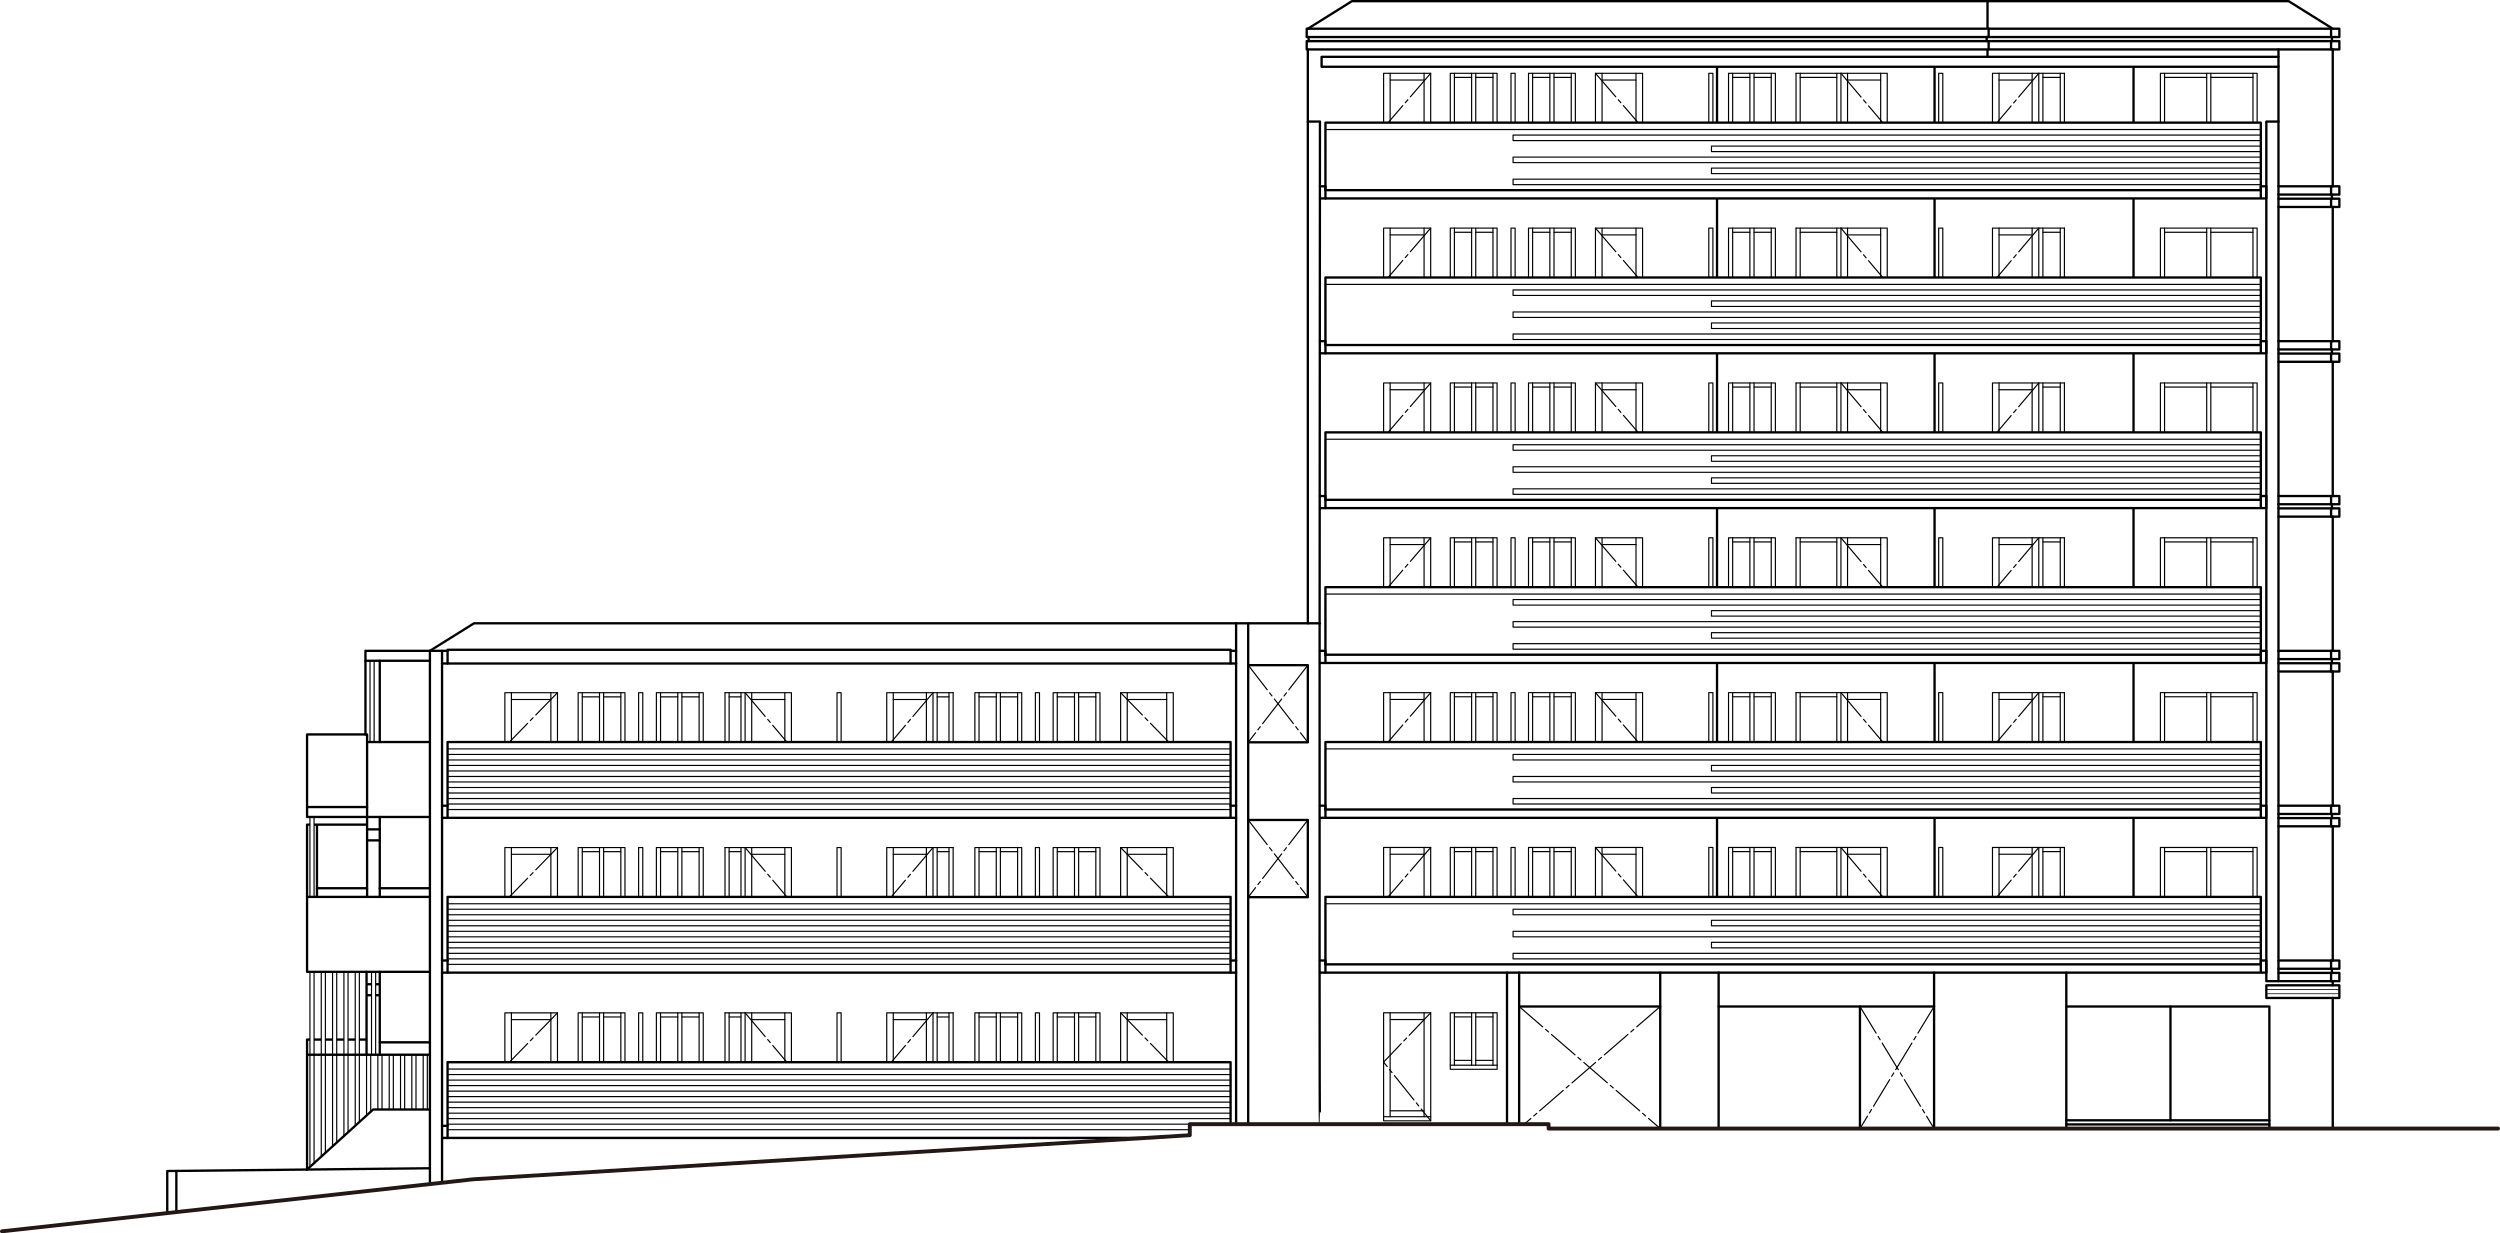 <?xml version="1.0" encoding="UTF-8"?> <svg xmlns="http://www.w3.org/2000/svg" id="_レイヤー_1" data-name="レイヤー 1" viewBox="0 0 643.03 317.21"><defs><style> .cls-1 { stroke: #231815; } .cls-1, ._蟒_迚_, .cls-2, ._繧_繧_繝_邱, .cls-3, .cls-4 { fill: none; stroke-linejoin: round; } .cls-1, ._蟒_迚_, .cls-2, ._繧_繧_繝_邱, .cls-4 { stroke-linecap: round; } ._蟒_迚_, .cls-2, ._繧_繧_繝_邱, .cls-3, .cls-4 { stroke: #000; } ._蟒_迚_, .cls-3 { stroke-width: .6px; } .cls-2, .cls-4 { stroke-width: .3px; } ._繧_繧_繝_邱 { stroke-width: .2px; } .cls-4 { stroke-dasharray: 0 0 0 0 8 1 1 1; } </style></defs><line class="cls-4" x1="321.05" y1="171.09" x2="336.39" y2="190.93"></line><line class="cls-4" x1="336.39" y1="171.09" x2="321.05" y2="190.93"></line><g><line class="cls-4" x1="390.74" y1="258.89" x2="427.03" y2="290.28"></line><line class="cls-4" x1="427.03" y1="258.89" x2="392.05" y2="289.15"></line></g><g><line class="cls-4" x1="478.4" y1="258.89" x2="497.47" y2="290.28"></line><line class="cls-4" x1="497.47" y1="258.89" x2="478.4" y2="290.28"></line></g><line class="cls-4" x1="321.05" y1="210.91" x2="336.39" y2="230.76"></line><line class="cls-4" x1="336.39" y1="210.91" x2="321.05" y2="230.76"></line><g><line class="cls-2" x1="149.77" y1="178.17" x2="149.77" y2="190.88"></line><polyline class="cls-2" points="148.71 190.88 148.71 178.17 160.75 178.17 160.75 190.88"></polyline><line class="cls-2" x1="159.69" y1="190.88" x2="159.69" y2="178.17"></line><line class="cls-2" x1="155.26" y1="178.17" x2="155.26" y2="190.88"></line><line class="cls-2" x1="154.2" y1="190.88" x2="154.2" y2="178.17"></line><line class="cls-2" x1="149.77" y1="179.24" x2="154.2" y2="179.24"></line><line class="cls-2" x1="155.26" y1="179.24" x2="159.69" y2="179.24"></line></g><g><line class="cls-2" x1="169.9" y1="178.17" x2="169.9" y2="190.88"></line><polyline class="cls-2" points="168.83 190.88 168.83 178.17 180.88 178.17 180.88 190.88"></polyline><line class="cls-2" x1="179.82" y1="190.88" x2="179.82" y2="178.17"></line><line class="cls-2" x1="175.39" y1="178.17" x2="175.39" y2="190.88"></line><line class="cls-2" x1="174.33" y1="190.88" x2="174.33" y2="178.17"></line><line class="cls-2" x1="169.9" y1="179.24" x2="174.33" y2="179.24"></line><line class="cls-2" x1="175.39" y1="179.24" x2="179.82" y2="179.24"></line></g><g><line class="cls-2" x1="251.82" y1="178.17" x2="251.82" y2="190.88"></line><polyline class="cls-2" points="250.75 190.88 250.75 178.17 262.8 178.17 262.8 190.88"></polyline><line class="cls-2" x1="261.74" y1="190.88" x2="261.74" y2="178.17"></line><line class="cls-2" x1="257.31" y1="178.17" x2="257.31" y2="190.88"></line><line class="cls-2" x1="256.25" y1="190.88" x2="256.25" y2="178.17"></line><line class="cls-2" x1="251.82" y1="179.24" x2="256.25" y2="179.24"></line><line class="cls-2" x1="257.31" y1="179.24" x2="261.74" y2="179.24"></line></g><g><line class="cls-2" x1="271.94" y1="178.17" x2="271.94" y2="190.88"></line><polyline class="cls-2" points="270.88 190.88 270.88 178.17 282.93 178.17 282.93 190.88"></polyline><line class="cls-2" x1="281.86" y1="190.88" x2="281.86" y2="178.17"></line><line class="cls-2" x1="277.44" y1="178.17" x2="277.44" y2="190.88"></line><line class="cls-2" x1="276.37" y1="190.88" x2="276.37" y2="178.17"></line><line class="cls-2" x1="271.94" y1="179.24" x2="276.37" y2="179.24"></line><line class="cls-2" x1="277.44" y1="179.24" x2="281.86" y2="179.24"></line></g><g><polyline class="cls-2" points="129.86 190.86 129.86 178.17 143.39 178.17 143.39 190.86"></polyline><line class="cls-2" x1="131.54" y1="178.17" x2="131.54" y2="190.88"></line><line class="cls-2" x1="141.69" y1="179.92" x2="131.54" y2="179.92"></line><line class="cls-2" x1="141.69" y1="190.88" x2="141.69" y2="178.17"></line><line class="cls-4" x1="143.39" y1="178.17" x2="131.03" y2="190.86"></line></g><g><polyline class="cls-2" points="301.78 190.86 301.78 178.17 288.24 178.17 288.24 190.86"></polyline><line class="cls-2" x1="300.09" y1="178.17" x2="300.09" y2="190.88"></line><line class="cls-2" x1="289.94" y1="179.92" x2="300.09" y2="179.92"></line><line class="cls-2" x1="289.94" y1="190.88" x2="289.94" y2="178.17"></line><line class="cls-4" x1="288.24" y1="178.17" x2="300.61" y2="190.86"></line></g><g><g><line class="cls-2" x1="191.65" y1="178.17" x2="191.65" y2="190.86"></line><polyline class="cls-2" points="203.56 190.86 203.56 178.17 186.48 178.17"></polyline><line class="cls-2" x1="201.87" y1="178.17" x2="201.87" y2="190.88"></line><line class="cls-2" x1="193.35" y1="179.92" x2="201.87" y2="179.92"></line><line class="cls-2" x1="193.35" y1="190.88" x2="193.35" y2="178.17"></line><line class="cls-2" x1="186.48" y1="190.88" x2="186.48" y2="178.17"></line><line class="cls-2" x1="187.54" y1="190.88" x2="187.54" y2="178.17"></line><line class="cls-4" x1="191.65" y1="178.17" x2="202.39" y2="190.86"></line><line class="cls-2" x1="190.59" y1="190.88" x2="190.59" y2="178.17"></line></g><line class="cls-2" x1="187.54" y1="179.24" x2="190.59" y2="179.24"></line></g><g><g><line class="cls-2" x1="239.98" y1="178.17" x2="239.98" y2="190.86"></line><polyline class="cls-2" points="228.08 190.86 228.08 178.17 245.16 178.17"></polyline><line class="cls-2" x1="229.76" y1="178.17" x2="229.76" y2="190.88"></line><line class="cls-2" x1="238.28" y1="179.92" x2="229.76" y2="179.92"></line><line class="cls-2" x1="238.28" y1="190.88" x2="238.28" y2="178.17"></line><line class="cls-2" x1="245.16" y1="190.88" x2="245.16" y2="178.17"></line><line class="cls-2" x1="244.09" y1="190.88" x2="244.09" y2="178.17"></line><line class="cls-4" x1="239.98" y1="178.17" x2="229.25" y2="190.86"></line><line class="cls-2" x1="241.05" y1="190.88" x2="241.05" y2="178.17"></line></g><line class="cls-2" x1="244.09" y1="179.24" x2="241.05" y2="179.24"></line></g><g><line class="cls-2" x1="149.77" y1="218" x2="149.77" y2="230.71"></line><polyline class="cls-2" points="148.71 230.71 148.71 218 160.75 218 160.75 230.71"></polyline><line class="cls-2" x1="159.69" y1="230.71" x2="159.69" y2="218"></line><line class="cls-2" x1="155.26" y1="218" x2="155.26" y2="230.71"></line><line class="cls-2" x1="154.2" y1="230.71" x2="154.2" y2="218"></line><line class="cls-2" x1="149.77" y1="219.06" x2="154.2" y2="219.06"></line><line class="cls-2" x1="155.26" y1="219.06" x2="159.69" y2="219.06"></line></g><g><line class="cls-2" x1="169.9" y1="218" x2="169.9" y2="230.71"></line><polyline class="cls-2" points="168.83 230.71 168.83 218 180.88 218 180.88 230.71"></polyline><line class="cls-2" x1="179.82" y1="230.71" x2="179.82" y2="218"></line><line class="cls-2" x1="175.39" y1="218" x2="175.39" y2="230.71"></line><line class="cls-2" x1="174.33" y1="230.71" x2="174.33" y2="218"></line><line class="cls-2" x1="169.9" y1="219.06" x2="174.33" y2="219.06"></line><line class="cls-2" x1="175.39" y1="219.06" x2="179.82" y2="219.06"></line></g><g><line class="cls-2" x1="251.82" y1="218" x2="251.82" y2="230.71"></line><polyline class="cls-2" points="250.75 230.71 250.75 218 262.8 218 262.8 230.71"></polyline><line class="cls-2" x1="261.74" y1="230.71" x2="261.74" y2="218"></line><line class="cls-2" x1="257.31" y1="218" x2="257.31" y2="230.71"></line><line class="cls-2" x1="256.25" y1="230.71" x2="256.25" y2="218"></line><line class="cls-2" x1="251.82" y1="219.06" x2="256.25" y2="219.06"></line><line class="cls-2" x1="257.31" y1="219.06" x2="261.74" y2="219.06"></line></g><g><line class="cls-2" x1="271.94" y1="218" x2="271.94" y2="230.71"></line><polyline class="cls-2" points="270.88 230.71 270.88 218 282.93 218 282.93 230.71"></polyline><line class="cls-2" x1="281.86" y1="230.71" x2="281.86" y2="218"></line><line class="cls-2" x1="277.44" y1="218" x2="277.44" y2="230.71"></line><line class="cls-2" x1="276.37" y1="230.71" x2="276.37" y2="218"></line><line class="cls-2" x1="271.94" y1="219.06" x2="276.37" y2="219.06"></line><line class="cls-2" x1="277.44" y1="219.06" x2="281.86" y2="219.06"></line></g><g><polyline class="cls-2" points="129.86 230.69 129.86 218 143.39 218 143.39 230.69"></polyline><line class="cls-2" x1="131.54" y1="218" x2="131.54" y2="230.71"></line><line class="cls-2" x1="141.69" y1="219.74" x2="131.54" y2="219.74"></line><line class="cls-2" x1="141.69" y1="230.71" x2="141.69" y2="218"></line><line class="cls-4" x1="143.39" y1="218" x2="131.03" y2="230.69"></line></g><g><polyline class="cls-2" points="301.78 230.69 301.78 218 288.24 218 288.24 230.69"></polyline><line class="cls-2" x1="300.09" y1="218" x2="300.09" y2="230.71"></line><line class="cls-2" x1="289.94" y1="219.74" x2="300.09" y2="219.74"></line><line class="cls-2" x1="289.94" y1="230.71" x2="289.94" y2="218"></line><line class="cls-4" x1="288.24" y1="218" x2="300.61" y2="230.69"></line></g><g><g><line class="cls-2" x1="191.65" y1="218" x2="191.65" y2="230.69"></line><polyline class="cls-2" points="203.56 230.69 203.56 218 186.48 218"></polyline><line class="cls-2" x1="201.87" y1="218" x2="201.87" y2="230.71"></line><line class="cls-2" x1="193.35" y1="219.74" x2="201.87" y2="219.74"></line><line class="cls-2" x1="193.35" y1="230.71" x2="193.35" y2="218"></line><line class="cls-2" x1="186.48" y1="230.71" x2="186.48" y2="218"></line><line class="cls-2" x1="187.54" y1="230.71" x2="187.54" y2="218"></line><line class="cls-4" x1="191.65" y1="218" x2="202.39" y2="230.69"></line><line class="cls-2" x1="190.59" y1="230.71" x2="190.59" y2="218"></line></g><line class="cls-2" x1="187.54" y1="219.06" x2="190.59" y2="219.06"></line></g><g><g><line class="cls-2" x1="239.98" y1="218" x2="239.98" y2="230.69"></line><polyline class="cls-2" points="228.08 230.69 228.08 218 245.16 218"></polyline><line class="cls-2" x1="229.76" y1="218" x2="229.76" y2="230.71"></line><line class="cls-2" x1="238.28" y1="219.74" x2="229.76" y2="219.74"></line><line class="cls-2" x1="238.28" y1="230.71" x2="238.28" y2="218"></line><line class="cls-2" x1="245.16" y1="230.71" x2="245.16" y2="218"></line><line class="cls-2" x1="244.09" y1="230.71" x2="244.09" y2="218"></line><line class="cls-4" x1="239.98" y1="218" x2="229.25" y2="230.69"></line><line class="cls-2" x1="241.05" y1="230.71" x2="241.05" y2="218"></line></g><line class="cls-2" x1="244.09" y1="219.06" x2="241.05" y2="219.06"></line></g><g><line class="cls-2" x1="149.77" y1="260.52" x2="149.77" y2="273.23"></line><polyline class="cls-2" points="148.71 273.23 148.71 260.52 160.75 260.52 160.75 273.23"></polyline><line class="cls-2" x1="159.69" y1="273.23" x2="159.69" y2="260.52"></line><line class="cls-2" x1="155.26" y1="260.52" x2="155.26" y2="273.23"></line><line class="cls-2" x1="154.2" y1="273.23" x2="154.2" y2="260.52"></line><line class="cls-2" x1="149.77" y1="261.58" x2="154.2" y2="261.58"></line><line class="cls-2" x1="155.26" y1="261.58" x2="159.69" y2="261.58"></line></g><g><line class="cls-2" x1="169.9" y1="260.52" x2="169.9" y2="273.23"></line><polyline class="cls-2" points="168.83 273.23 168.83 260.52 180.88 260.52 180.88 273.23"></polyline><line class="cls-2" x1="179.82" y1="273.23" x2="179.82" y2="260.52"></line><line class="cls-2" x1="175.39" y1="260.52" x2="175.39" y2="273.23"></line><line class="cls-2" x1="174.33" y1="273.23" x2="174.33" y2="260.52"></line><line class="cls-2" x1="169.9" y1="261.58" x2="174.33" y2="261.58"></line><line class="cls-2" x1="175.39" y1="261.58" x2="179.82" y2="261.58"></line></g><g><line class="cls-2" x1="251.82" y1="260.52" x2="251.82" y2="273.23"></line><polyline class="cls-2" points="250.75 273.23 250.75 260.52 262.8 260.52 262.8 273.23"></polyline><line class="cls-2" x1="261.74" y1="273.23" x2="261.74" y2="260.52"></line><line class="cls-2" x1="257.31" y1="260.52" x2="257.31" y2="273.23"></line><line class="cls-2" x1="256.25" y1="273.23" x2="256.25" y2="260.52"></line><line class="cls-2" x1="251.82" y1="261.58" x2="256.25" y2="261.58"></line><line class="cls-2" x1="257.31" y1="261.58" x2="261.74" y2="261.58"></line></g><g><line class="cls-2" x1="271.94" y1="260.52" x2="271.94" y2="273.23"></line><polyline class="cls-2" points="270.88 273.23 270.88 260.52 282.93 260.52 282.93 273.23"></polyline><line class="cls-2" x1="281.86" y1="273.23" x2="281.86" y2="260.52"></line><line class="cls-2" x1="277.44" y1="260.52" x2="277.44" y2="273.23"></line><line class="cls-2" x1="276.37" y1="273.23" x2="276.37" y2="260.52"></line><line class="cls-2" x1="271.94" y1="261.58" x2="276.37" y2="261.58"></line><line class="cls-2" x1="277.44" y1="261.58" x2="281.86" y2="261.58"></line></g><g><polyline class="cls-2" points="129.86 273.21 129.86 260.52 143.39 260.52 143.39 273.21"></polyline><line class="cls-2" x1="131.54" y1="260.52" x2="131.54" y2="273.23"></line><line class="cls-2" x1="141.69" y1="262.26" x2="131.54" y2="262.26"></line><line class="cls-2" x1="141.69" y1="273.23" x2="141.69" y2="260.52"></line><line class="cls-4" x1="143.39" y1="260.52" x2="131.03" y2="273.21"></line></g><g><polyline class="cls-2" points="301.78 273.21 301.78 260.52 288.24 260.52 288.24 273.21"></polyline><line class="cls-2" x1="300.09" y1="260.52" x2="300.09" y2="273.23"></line><line class="cls-2" x1="289.94" y1="262.26" x2="300.09" y2="262.26"></line><line class="cls-2" x1="289.94" y1="273.23" x2="289.94" y2="260.52"></line><line class="cls-4" x1="288.24" y1="260.52" x2="300.61" y2="273.21"></line></g><g><g><line class="cls-2" x1="191.65" y1="260.52" x2="191.65" y2="273.21"></line><polyline class="cls-2" points="203.56 273.21 203.56 260.52 186.48 260.52"></polyline><line class="cls-2" x1="201.87" y1="260.52" x2="201.87" y2="273.23"></line><line class="cls-2" x1="193.35" y1="262.26" x2="201.87" y2="262.26"></line><line class="cls-2" x1="193.35" y1="273.23" x2="193.35" y2="260.52"></line><line class="cls-2" x1="186.48" y1="273.23" x2="186.48" y2="260.52"></line><line class="cls-2" x1="187.54" y1="273.23" x2="187.54" y2="260.52"></line><line class="cls-4" x1="191.65" y1="260.52" x2="202.39" y2="273.21"></line><line class="cls-2" x1="190.59" y1="273.23" x2="190.59" y2="260.52"></line></g><line class="cls-2" x1="187.54" y1="261.58" x2="190.59" y2="261.58"></line></g><g><g><line class="cls-2" x1="239.98" y1="260.52" x2="239.98" y2="273.21"></line><polyline class="cls-2" points="228.08 273.21 228.08 260.52 245.16 260.52"></polyline><line class="cls-2" x1="229.76" y1="260.52" x2="229.76" y2="273.23"></line><line class="cls-2" x1="238.28" y1="262.26" x2="229.76" y2="262.26"></line><line class="cls-2" x1="238.28" y1="273.23" x2="238.28" y2="260.52"></line><line class="cls-2" x1="245.16" y1="273.23" x2="245.16" y2="260.52"></line><line class="cls-2" x1="244.09" y1="273.23" x2="244.09" y2="260.52"></line><line class="cls-4" x1="239.98" y1="260.52" x2="229.25" y2="273.21"></line><line class="cls-2" x1="241.05" y1="273.23" x2="241.05" y2="260.52"></line></g><line class="cls-2" x1="244.09" y1="261.58" x2="241.05" y2="261.58"></line></g><g><line class="cls-2" x1="374.09" y1="18.85" x2="374.09" y2="31.55"></line><polyline class="cls-2" points="373.03 31.55 373.03 18.85 385.07 18.85 385.07 31.55"></polyline><line class="cls-2" x1="384.01" y1="31.55" x2="384.01" y2="18.85"></line><line class="cls-2" x1="379.58" y1="18.85" x2="379.58" y2="31.55"></line><line class="cls-2" x1="378.52" y1="31.55" x2="378.52" y2="18.85"></line><line class="cls-2" x1="374.09" y1="19.91" x2="378.52" y2="19.91"></line><line class="cls-2" x1="379.58" y1="19.91" x2="384.01" y2="19.91"></line></g><g><line class="cls-2" x1="394.21" y1="18.85" x2="394.21" y2="31.55"></line><polyline class="cls-2" points="393.15 31.55 393.15 18.85 405.2 18.85 405.2 31.55"></polyline><line class="cls-2" x1="404.14" y1="31.55" x2="404.14" y2="18.85"></line><line class="cls-2" x1="399.71" y1="18.85" x2="399.71" y2="31.55"></line><line class="cls-2" x1="398.64" y1="31.55" x2="398.64" y2="18.85"></line><line class="cls-2" x1="394.21" y1="19.91" x2="398.64" y2="19.91"></line><line class="cls-2" x1="399.71" y1="19.91" x2="404.14" y2="19.91"></line></g><g><line class="cls-2" x1="445.66" y1="18.85" x2="445.66" y2="31.55"></line><polyline class="cls-2" points="444.6 31.55 444.6 18.85 456.65 18.85 456.65 31.55"></polyline><line class="cls-2" x1="455.58" y1="31.55" x2="455.58" y2="18.85"></line><line class="cls-2" x1="451.16" y1="18.85" x2="451.16" y2="31.55"></line><line class="cls-2" x1="450.09" y1="31.55" x2="450.09" y2="18.85"></line><line class="cls-2" x1="445.66" y1="19.91" x2="450.09" y2="19.91"></line><line class="cls-2" x1="451.16" y1="19.91" x2="455.58" y2="19.91"></line></g><g><line class="cls-2" x1="556.75" y1="18.85" x2="556.75" y2="31.55"></line><polyline class="cls-2" points="555.68 31.55 555.68 18.85 580.56 18.85 580.56 31.55"></polyline><line class="cls-2" x1="579.49" y1="31.55" x2="579.49" y2="18.85"></line><line class="cls-2" x1="568.65" y1="18.85" x2="568.65" y2="31.55"></line><line class="cls-2" x1="567.59" y1="31.55" x2="567.59" y2="18.85"></line><line class="cls-2" x1="556.75" y1="19.91" x2="567.59" y2="19.91"></line><line class="cls-2" x1="568.65" y1="19.91" x2="579.49" y2="19.91"></line></g><g><polyline class="cls-2" points="355.88 31.53 355.88 18.85 367.99 18.85 367.99 31.53"></polyline><line class="cls-2" x1="357.56" y1="18.85" x2="357.56" y2="31.55"></line><line class="cls-2" x1="366.29" y1="20.59" x2="357.56" y2="20.59"></line><line class="cls-2" x1="366.29" y1="31.55" x2="366.29" y2="18.85"></line><line class="cls-4" x1="367.99" y1="18.85" x2="357.05" y2="31.53"></line></g><g><polyline class="cls-2" points="422.49 31.53 422.49 18.85 410.37 18.85 410.37 31.53"></polyline><line class="cls-2" x1="420.8" y1="18.85" x2="420.8" y2="31.55"></line><line class="cls-2" x1="412.07" y1="20.59" x2="420.8" y2="20.59"></line><line class="cls-2" x1="412.07" y1="31.55" x2="412.07" y2="18.85"></line><line class="cls-4" x1="410.37" y1="18.85" x2="421.32" y2="31.53"></line></g><g><g><line class="cls-2" x1="473.51" y1="18.85" x2="473.51" y2="31.53"></line><polyline class="cls-2" points="485.42 31.53 485.42 18.85 461.96 18.85"></polyline><line class="cls-2" x1="483.73" y1="18.85" x2="483.73" y2="31.55"></line><line class="cls-2" x1="475.21" y1="20.59" x2="483.73" y2="20.59"></line><line class="cls-2" x1="475.21" y1="31.55" x2="475.21" y2="18.85"></line><line class="cls-2" x1="461.96" y1="31.55" x2="461.96" y2="18.85"></line><line class="cls-2" x1="463.03" y1="31.55" x2="463.03" y2="18.85"></line><line class="cls-4" x1="473.51" y1="18.85" x2="484.25" y2="31.53"></line><line class="cls-2" x1="472.45" y1="31.55" x2="472.45" y2="18.85"></line></g><line class="cls-2" x1="463.03" y1="19.91" x2="472.45" y2="19.91"></line></g><g><g><line class="cls-2" x1="524.4" y1="18.85" x2="524.4" y2="31.53"></line><polyline class="cls-2" points="512.49 31.53 512.49 18.85 530.99 18.85"></polyline><line class="cls-2" x1="514.18" y1="18.85" x2="514.18" y2="31.55"></line><line class="cls-2" x1="522.69" y1="20.59" x2="514.18" y2="20.59"></line><line class="cls-2" x1="522.69" y1="31.55" x2="522.69" y2="18.85"></line><line class="cls-2" x1="530.99" y1="31.55" x2="530.99" y2="18.85"></line><line class="cls-2" x1="529.92" y1="31.55" x2="529.92" y2="18.85"></line><line class="cls-4" x1="524.4" y1="18.85" x2="513.66" y2="31.53"></line><line class="cls-2" x1="525.46" y1="31.55" x2="525.46" y2="18.85"></line></g><line class="cls-2" x1="529.92" y1="19.91" x2="525.46" y2="19.91"></line></g><g><line class="cls-2" x1="374.09" y1="58.67" x2="374.09" y2="71.38"></line><polyline class="cls-2" points="373.03 71.38 373.03 58.67 385.07 58.67 385.07 71.38"></polyline><line class="cls-2" x1="384.01" y1="71.38" x2="384.01" y2="58.67"></line><line class="cls-2" x1="379.58" y1="58.67" x2="379.58" y2="71.38"></line><line class="cls-2" x1="378.52" y1="71.38" x2="378.52" y2="58.67"></line><line class="cls-2" x1="374.09" y1="59.74" x2="378.52" y2="59.74"></line><line class="cls-2" x1="379.58" y1="59.74" x2="384.01" y2="59.74"></line></g><g><line class="cls-2" x1="394.21" y1="58.67" x2="394.21" y2="71.38"></line><polyline class="cls-2" points="393.15 71.38 393.15 58.67 405.2 58.67 405.2 71.38"></polyline><line class="cls-2" x1="404.14" y1="71.38" x2="404.14" y2="58.67"></line><line class="cls-2" x1="399.71" y1="58.67" x2="399.71" y2="71.38"></line><line class="cls-2" x1="398.64" y1="71.38" x2="398.64" y2="58.67"></line><line class="cls-2" x1="394.21" y1="59.74" x2="398.64" y2="59.74"></line><line class="cls-2" x1="399.71" y1="59.74" x2="404.14" y2="59.74"></line></g><g><line class="cls-2" x1="445.66" y1="58.67" x2="445.66" y2="71.38"></line><polyline class="cls-2" points="444.6 71.38 444.6 58.67 456.65 58.67 456.65 71.38"></polyline><line class="cls-2" x1="455.58" y1="71.38" x2="455.58" y2="58.67"></line><line class="cls-2" x1="451.16" y1="58.67" x2="451.16" y2="71.38"></line><line class="cls-2" x1="450.09" y1="71.38" x2="450.09" y2="58.67"></line><line class="cls-2" x1="445.66" y1="59.74" x2="450.09" y2="59.74"></line><line class="cls-2" x1="451.16" y1="59.74" x2="455.58" y2="59.74"></line></g><g><line class="cls-2" x1="556.75" y1="58.67" x2="556.75" y2="71.38"></line><polyline class="cls-2" points="555.68 71.38 555.68 58.67 580.56 58.67 580.56 71.38"></polyline><line class="cls-2" x1="579.49" y1="71.38" x2="579.49" y2="58.67"></line><line class="cls-2" x1="568.65" y1="58.67" x2="568.65" y2="71.38"></line><line class="cls-2" x1="567.59" y1="71.38" x2="567.59" y2="58.67"></line><line class="cls-2" x1="556.75" y1="59.74" x2="567.59" y2="59.74"></line><line class="cls-2" x1="568.65" y1="59.74" x2="579.49" y2="59.74"></line></g><g><polyline class="cls-2" points="355.88 71.36 355.88 58.67 367.99 58.67 367.99 71.36"></polyline><line class="cls-2" x1="357.56" y1="58.67" x2="357.56" y2="71.38"></line><line class="cls-2" x1="366.29" y1="60.42" x2="357.56" y2="60.42"></line><line class="cls-2" x1="366.29" y1="71.38" x2="366.29" y2="58.67"></line><line class="cls-4" x1="367.99" y1="58.67" x2="357.05" y2="71.36"></line></g><g><polyline class="cls-2" points="422.49 71.36 422.49 58.67 410.37 58.67 410.37 71.36"></polyline><line class="cls-2" x1="420.8" y1="58.67" x2="420.8" y2="71.38"></line><line class="cls-2" x1="412.07" y1="60.42" x2="420.8" y2="60.42"></line><line class="cls-2" x1="412.07" y1="71.38" x2="412.07" y2="58.67"></line><line class="cls-4" x1="410.37" y1="58.67" x2="421.32" y2="71.36"></line></g><g><g><line class="cls-2" x1="473.51" y1="58.67" x2="473.51" y2="71.36"></line><polyline class="cls-2" points="485.42 71.36 485.42 58.67 461.96 58.67"></polyline><line class="cls-2" x1="483.73" y1="58.67" x2="483.73" y2="71.38"></line><line class="cls-2" x1="475.21" y1="60.42" x2="483.73" y2="60.42"></line><line class="cls-2" x1="475.21" y1="71.38" x2="475.21" y2="58.67"></line><line class="cls-2" x1="461.96" y1="71.38" x2="461.96" y2="58.67"></line><line class="cls-2" x1="463.03" y1="71.38" x2="463.03" y2="58.67"></line><line class="cls-4" x1="473.51" y1="58.67" x2="484.25" y2="71.36"></line><line class="cls-2" x1="472.45" y1="71.38" x2="472.45" y2="58.67"></line></g><line class="cls-2" x1="463.03" y1="59.74" x2="472.45" y2="59.74"></line></g><g><g><line class="cls-2" x1="524.4" y1="58.67" x2="524.4" y2="71.36"></line><polyline class="cls-2" points="512.49 71.36 512.49 58.67 530.99 58.67"></polyline><line class="cls-2" x1="514.18" y1="58.67" x2="514.18" y2="71.38"></line><line class="cls-2" x1="522.69" y1="60.42" x2="514.18" y2="60.42"></line><line class="cls-2" x1="522.69" y1="71.38" x2="522.69" y2="58.67"></line><line class="cls-2" x1="530.99" y1="71.38" x2="530.99" y2="58.67"></line><line class="cls-2" x1="529.92" y1="71.38" x2="529.92" y2="58.67"></line><line class="cls-4" x1="524.4" y1="58.67" x2="513.66" y2="71.36"></line><line class="cls-2" x1="525.46" y1="71.38" x2="525.46" y2="58.67"></line></g><line class="cls-2" x1="529.92" y1="59.74" x2="525.46" y2="59.74"></line></g><g><line class="cls-2" x1="374.09" y1="98.5" x2="374.09" y2="111.21"></line><polyline class="cls-2" points="373.03 111.21 373.03 98.5 385.07 98.5 385.07 111.21"></polyline><line class="cls-2" x1="384.01" y1="111.21" x2="384.01" y2="98.5"></line><line class="cls-2" x1="379.58" y1="98.5" x2="379.58" y2="111.21"></line><line class="cls-2" x1="378.52" y1="111.21" x2="378.52" y2="98.5"></line><line class="cls-2" x1="374.09" y1="99.56" x2="378.52" y2="99.56"></line><line class="cls-2" x1="379.58" y1="99.56" x2="384.01" y2="99.56"></line></g><g><line class="cls-2" x1="394.21" y1="98.5" x2="394.21" y2="111.21"></line><polyline class="cls-2" points="393.15 111.21 393.15 98.5 405.2 98.5 405.2 111.21"></polyline><line class="cls-2" x1="404.14" y1="111.21" x2="404.14" y2="98.5"></line><line class="cls-2" x1="399.71" y1="98.5" x2="399.71" y2="111.21"></line><line class="cls-2" x1="398.64" y1="111.21" x2="398.64" y2="98.5"></line><line class="cls-2" x1="394.21" y1="99.56" x2="398.64" y2="99.56"></line><line class="cls-2" x1="399.71" y1="99.56" x2="404.14" y2="99.56"></line></g><g><line class="cls-2" x1="445.66" y1="98.5" x2="445.66" y2="111.21"></line><polyline class="cls-2" points="444.6 111.21 444.6 98.5 456.65 98.5 456.65 111.21"></polyline><line class="cls-2" x1="455.58" y1="111.21" x2="455.58" y2="98.5"></line><line class="cls-2" x1="451.16" y1="98.5" x2="451.16" y2="111.21"></line><line class="cls-2" x1="450.09" y1="111.21" x2="450.09" y2="98.5"></line><line class="cls-2" x1="445.66" y1="99.56" x2="450.09" y2="99.56"></line><line class="cls-2" x1="451.16" y1="99.56" x2="455.58" y2="99.56"></line></g><g><line class="cls-2" x1="556.75" y1="98.5" x2="556.75" y2="111.21"></line><polyline class="cls-2" points="555.68 111.21 555.68 98.5 580.56 98.5 580.56 111.21"></polyline><line class="cls-2" x1="579.49" y1="111.21" x2="579.49" y2="98.5"></line><line class="cls-2" x1="568.65" y1="98.5" x2="568.65" y2="111.21"></line><line class="cls-2" x1="567.59" y1="111.21" x2="567.59" y2="98.5"></line><line class="cls-2" x1="556.75" y1="99.56" x2="567.59" y2="99.56"></line><line class="cls-2" x1="568.65" y1="99.56" x2="579.49" y2="99.56"></line></g><g><polyline class="cls-2" points="355.88 111.18 355.88 98.5 367.99 98.5 367.99 111.18"></polyline><line class="cls-2" x1="357.56" y1="98.5" x2="357.56" y2="111.21"></line><line class="cls-2" x1="366.29" y1="100.24" x2="357.56" y2="100.24"></line><line class="cls-2" x1="366.29" y1="111.21" x2="366.29" y2="98.5"></line><line class="cls-4" x1="367.99" y1="98.5" x2="357.05" y2="111.18"></line></g><g><polyline class="cls-2" points="422.49 111.18 422.49 98.5 410.37 98.5 410.37 111.18"></polyline><line class="cls-2" x1="420.8" y1="98.5" x2="420.8" y2="111.21"></line><line class="cls-2" x1="412.07" y1="100.24" x2="420.8" y2="100.24"></line><line class="cls-2" x1="412.07" y1="111.21" x2="412.07" y2="98.5"></line><line class="cls-4" x1="410.37" y1="98.5" x2="421.32" y2="111.18"></line></g><g><g><line class="cls-2" x1="473.51" y1="98.5" x2="473.51" y2="111.18"></line><polyline class="cls-2" points="485.42 111.18 485.42 98.5 461.96 98.5"></polyline><line class="cls-2" x1="483.73" y1="98.5" x2="483.73" y2="111.21"></line><line class="cls-2" x1="475.21" y1="100.24" x2="483.73" y2="100.24"></line><line class="cls-2" x1="475.21" y1="111.21" x2="475.21" y2="98.5"></line><line class="cls-2" x1="461.96" y1="111.21" x2="461.96" y2="98.5"></line><line class="cls-2" x1="463.03" y1="111.21" x2="463.03" y2="98.5"></line><line class="cls-4" x1="473.51" y1="98.5" x2="484.25" y2="111.18"></line><line class="cls-2" x1="472.45" y1="111.21" x2="472.45" y2="98.5"></line></g><line class="cls-2" x1="463.03" y1="99.56" x2="472.45" y2="99.56"></line></g><g><g><line class="cls-2" x1="524.4" y1="98.5" x2="524.4" y2="111.18"></line><polyline class="cls-2" points="512.49 111.18 512.49 98.5 530.99 98.5"></polyline><line class="cls-2" x1="514.18" y1="98.5" x2="514.18" y2="111.21"></line><line class="cls-2" x1="522.69" y1="100.24" x2="514.18" y2="100.24"></line><line class="cls-2" x1="522.69" y1="111.21" x2="522.69" y2="98.5"></line><line class="cls-2" x1="530.99" y1="111.21" x2="530.99" y2="98.5"></line><line class="cls-2" x1="529.92" y1="111.21" x2="529.92" y2="98.5"></line><line class="cls-4" x1="524.4" y1="98.5" x2="513.66" y2="111.18"></line><line class="cls-2" x1="525.46" y1="111.21" x2="525.46" y2="98.5"></line></g><line class="cls-2" x1="529.92" y1="99.56" x2="525.46" y2="99.56"></line></g><g><line class="cls-2" x1="374.09" y1="138.33" x2="374.09" y2="151.03"></line><polyline class="cls-2" points="373.03 151.03 373.03 138.33 385.07 138.33 385.07 151.03"></polyline><line class="cls-2" x1="384.01" y1="151.03" x2="384.01" y2="138.33"></line><line class="cls-2" x1="379.58" y1="138.33" x2="379.58" y2="151.03"></line><line class="cls-2" x1="378.52" y1="151.03" x2="378.52" y2="138.33"></line><line class="cls-2" x1="374.09" y1="139.39" x2="378.52" y2="139.39"></line><line class="cls-2" x1="379.58" y1="139.39" x2="384.01" y2="139.39"></line></g><g><line class="cls-2" x1="394.21" y1="138.33" x2="394.21" y2="151.03"></line><polyline class="cls-2" points="393.15 151.03 393.15 138.33 405.2 138.33 405.2 151.03"></polyline><line class="cls-2" x1="404.14" y1="151.03" x2="404.14" y2="138.33"></line><line class="cls-2" x1="399.71" y1="138.33" x2="399.71" y2="151.03"></line><line class="cls-2" x1="398.64" y1="151.03" x2="398.64" y2="138.33"></line><line class="cls-2" x1="394.21" y1="139.39" x2="398.64" y2="139.39"></line><line class="cls-2" x1="399.71" y1="139.39" x2="404.14" y2="139.39"></line></g><g><line class="cls-2" x1="445.66" y1="138.33" x2="445.66" y2="151.03"></line><polyline class="cls-2" points="444.6 151.03 444.6 138.33 456.65 138.33 456.65 151.03"></polyline><line class="cls-2" x1="455.58" y1="151.03" x2="455.58" y2="138.33"></line><line class="cls-2" x1="451.16" y1="138.33" x2="451.16" y2="151.03"></line><line class="cls-2" x1="450.09" y1="151.03" x2="450.09" y2="138.33"></line><line class="cls-2" x1="445.66" y1="139.39" x2="450.09" y2="139.39"></line><line class="cls-2" x1="451.16" y1="139.39" x2="455.58" y2="139.39"></line></g><g><line class="cls-2" x1="556.75" y1="138.33" x2="556.75" y2="151.03"></line><polyline class="cls-2" points="555.68 151.03 555.68 138.33 580.56 138.33 580.56 151.03"></polyline><line class="cls-2" x1="579.49" y1="151.03" x2="579.49" y2="138.33"></line><line class="cls-2" x1="568.65" y1="138.33" x2="568.65" y2="151.03"></line><line class="cls-2" x1="567.59" y1="151.03" x2="567.59" y2="138.33"></line><line class="cls-2" x1="556.75" y1="139.39" x2="567.59" y2="139.39"></line><line class="cls-2" x1="568.65" y1="139.39" x2="579.49" y2="139.39"></line></g><g><polyline class="cls-2" points="355.88 151.01 355.88 138.33 367.99 138.33 367.99 151.01"></polyline><line class="cls-2" x1="357.56" y1="138.33" x2="357.56" y2="151.03"></line><line class="cls-2" x1="366.29" y1="140.07" x2="357.56" y2="140.07"></line><line class="cls-2" x1="366.29" y1="151.03" x2="366.29" y2="138.33"></line><line class="cls-4" x1="367.99" y1="138.33" x2="357.05" y2="151.01"></line></g><g><polyline class="cls-2" points="422.49 151.01 422.49 138.33 410.37 138.33 410.37 151.01"></polyline><line class="cls-2" x1="420.8" y1="138.33" x2="420.8" y2="151.03"></line><line class="cls-2" x1="412.07" y1="140.07" x2="420.8" y2="140.07"></line><line class="cls-2" x1="412.07" y1="151.03" x2="412.07" y2="138.33"></line><line class="cls-4" x1="410.37" y1="138.33" x2="421.32" y2="151.01"></line></g><g><g><line class="cls-2" x1="473.51" y1="138.33" x2="473.51" y2="151.01"></line><polyline class="cls-2" points="485.42 151.01 485.42 138.33 461.96 138.33"></polyline><line class="cls-2" x1="483.73" y1="138.33" x2="483.73" y2="151.03"></line><line class="cls-2" x1="475.21" y1="140.07" x2="483.73" y2="140.07"></line><line class="cls-2" x1="475.21" y1="151.03" x2="475.21" y2="138.33"></line><line class="cls-2" x1="461.96" y1="151.03" x2="461.96" y2="138.33"></line><line class="cls-2" x1="463.03" y1="151.03" x2="463.03" y2="138.33"></line><line class="cls-4" x1="473.51" y1="138.33" x2="484.25" y2="151.01"></line><line class="cls-2" x1="472.45" y1="151.03" x2="472.45" y2="138.33"></line></g><line class="cls-2" x1="463.03" y1="139.39" x2="472.45" y2="139.39"></line></g><g><g><line class="cls-2" x1="524.4" y1="138.33" x2="524.4" y2="151.01"></line><polyline class="cls-2" points="512.49 151.01 512.49 138.33 530.99 138.33"></polyline><line class="cls-2" x1="514.18" y1="138.33" x2="514.18" y2="151.03"></line><line class="cls-2" x1="522.69" y1="140.07" x2="514.18" y2="140.07"></line><line class="cls-2" x1="522.69" y1="151.03" x2="522.69" y2="138.33"></line><line class="cls-2" x1="530.99" y1="151.03" x2="530.99" y2="138.33"></line><line class="cls-2" x1="529.92" y1="151.03" x2="529.92" y2="138.33"></line><line class="cls-4" x1="524.4" y1="138.33" x2="513.66" y2="151.01"></line><line class="cls-2" x1="525.46" y1="151.03" x2="525.46" y2="138.33"></line></g><line class="cls-2" x1="529.92" y1="139.39" x2="525.46" y2="139.39"></line></g><g><line class="cls-2" x1="374.09" y1="178.15" x2="374.09" y2="190.86"></line><polyline class="cls-2" points="373.03 190.86 373.03 178.15 385.07 178.15 385.07 190.86"></polyline><line class="cls-2" x1="384.01" y1="190.86" x2="384.01" y2="178.15"></line><line class="cls-2" x1="379.58" y1="178.15" x2="379.58" y2="190.86"></line><line class="cls-2" x1="378.52" y1="190.86" x2="378.52" y2="178.15"></line><line class="cls-2" x1="374.09" y1="179.22" x2="378.52" y2="179.22"></line><line class="cls-2" x1="379.58" y1="179.22" x2="384.01" y2="179.22"></line></g><g><line class="cls-2" x1="394.21" y1="178.15" x2="394.21" y2="190.86"></line><polyline class="cls-2" points="393.15 190.86 393.15 178.15 405.2 178.15 405.2 190.86"></polyline><line class="cls-2" x1="404.14" y1="190.86" x2="404.14" y2="178.15"></line><line class="cls-2" x1="399.71" y1="178.15" x2="399.71" y2="190.86"></line><line class="cls-2" x1="398.64" y1="190.86" x2="398.64" y2="178.15"></line><line class="cls-2" x1="394.21" y1="179.22" x2="398.64" y2="179.22"></line><line class="cls-2" x1="399.71" y1="179.22" x2="404.14" y2="179.22"></line></g><g><line class="cls-2" x1="445.66" y1="178.15" x2="445.66" y2="190.86"></line><polyline class="cls-2" points="444.6 190.86 444.6 178.15 456.65 178.15 456.65 190.86"></polyline><line class="cls-2" x1="455.58" y1="190.86" x2="455.58" y2="178.15"></line><line class="cls-2" x1="451.16" y1="178.15" x2="451.16" y2="190.86"></line><line class="cls-2" x1="450.09" y1="190.86" x2="450.09" y2="178.15"></line><line class="cls-2" x1="445.66" y1="179.22" x2="450.09" y2="179.22"></line><line class="cls-2" x1="451.16" y1="179.22" x2="455.58" y2="179.22"></line></g><g><line class="cls-2" x1="556.75" y1="178.15" x2="556.75" y2="190.86"></line><polyline class="cls-2" points="555.68 190.86 555.68 178.15 580.56 178.15 580.56 190.86"></polyline><line class="cls-2" x1="579.49" y1="190.86" x2="579.49" y2="178.15"></line><line class="cls-2" x1="568.65" y1="178.15" x2="568.65" y2="190.86"></line><line class="cls-2" x1="567.59" y1="190.86" x2="567.59" y2="178.15"></line><line class="cls-2" x1="556.75" y1="179.22" x2="567.59" y2="179.22"></line><line class="cls-2" x1="568.65" y1="179.22" x2="579.49" y2="179.22"></line></g><g><polyline class="cls-2" points="355.88 190.84 355.88 178.15 367.99 178.15 367.99 190.84"></polyline><line class="cls-2" x1="357.56" y1="178.15" x2="357.56" y2="190.86"></line><line class="cls-2" x1="366.29" y1="179.9" x2="357.56" y2="179.9"></line><line class="cls-2" x1="366.29" y1="190.86" x2="366.29" y2="178.15"></line><line class="cls-4" x1="367.99" y1="178.15" x2="357.05" y2="190.84"></line></g><g><polyline class="cls-2" points="422.49 190.84 422.49 178.15 410.37 178.15 410.37 190.84"></polyline><line class="cls-2" x1="420.8" y1="178.15" x2="420.8" y2="190.86"></line><line class="cls-2" x1="412.07" y1="179.9" x2="420.8" y2="179.9"></line><line class="cls-2" x1="412.07" y1="190.86" x2="412.07" y2="178.15"></line><line class="cls-4" x1="410.37" y1="178.15" x2="421.32" y2="190.84"></line></g><g><g><line class="cls-2" x1="473.51" y1="178.15" x2="473.51" y2="190.84"></line><polyline class="cls-2" points="485.42 190.84 485.42 178.15 461.96 178.15"></polyline><line class="cls-2" x1="483.73" y1="178.15" x2="483.73" y2="190.86"></line><line class="cls-2" x1="475.21" y1="179.9" x2="483.73" y2="179.9"></line><line class="cls-2" x1="475.21" y1="190.86" x2="475.21" y2="178.15"></line><line class="cls-2" x1="461.96" y1="190.86" x2="461.96" y2="178.15"></line><line class="cls-2" x1="463.03" y1="190.86" x2="463.03" y2="178.15"></line><line class="cls-4" x1="473.51" y1="178.15" x2="484.25" y2="190.84"></line><line class="cls-2" x1="472.45" y1="190.86" x2="472.45" y2="178.15"></line></g><line class="cls-2" x1="463.03" y1="179.22" x2="472.45" y2="179.22"></line></g><g><g><line class="cls-2" x1="524.4" y1="178.15" x2="524.4" y2="190.84"></line><polyline class="cls-2" points="512.49 190.84 512.49 178.15 530.99 178.15"></polyline><line class="cls-2" x1="514.18" y1="178.15" x2="514.18" y2="190.86"></line><line class="cls-2" x1="522.69" y1="179.9" x2="514.18" y2="179.9"></line><line class="cls-2" x1="522.69" y1="190.86" x2="522.69" y2="178.15"></line><line class="cls-2" x1="530.99" y1="190.86" x2="530.99" y2="178.15"></line><line class="cls-2" x1="529.92" y1="190.86" x2="529.92" y2="178.15"></line><line class="cls-4" x1="524.4" y1="178.15" x2="513.66" y2="190.84"></line><line class="cls-2" x1="525.46" y1="190.86" x2="525.46" y2="178.15"></line></g><line class="cls-2" x1="529.92" y1="179.22" x2="525.46" y2="179.22"></line></g><g><line class="cls-2" x1="374.09" y1="217.98" x2="374.09" y2="230.69"></line><polyline class="cls-2" points="373.03 230.69 373.03 217.98 385.07 217.98 385.07 230.69"></polyline><line class="cls-2" x1="384.01" y1="230.69" x2="384.01" y2="217.98"></line><line class="cls-2" x1="379.58" y1="217.98" x2="379.58" y2="230.69"></line><line class="cls-2" x1="378.52" y1="230.69" x2="378.52" y2="217.98"></line><line class="cls-2" x1="374.09" y1="219.04" x2="378.52" y2="219.04"></line><line class="cls-2" x1="379.58" y1="219.04" x2="384.01" y2="219.04"></line></g><g><line class="cls-2" x1="394.21" y1="217.98" x2="394.21" y2="230.69"></line><polyline class="cls-2" points="393.15 230.69 393.15 217.98 405.2 217.98 405.2 230.69"></polyline><line class="cls-2" x1="404.14" y1="230.69" x2="404.14" y2="217.98"></line><line class="cls-2" x1="399.71" y1="217.98" x2="399.71" y2="230.69"></line><line class="cls-2" x1="398.64" y1="230.69" x2="398.64" y2="217.98"></line><line class="cls-2" x1="394.21" y1="219.04" x2="398.64" y2="219.04"></line><line class="cls-2" x1="399.71" y1="219.04" x2="404.14" y2="219.04"></line></g><g><line class="cls-2" x1="445.66" y1="217.98" x2="445.66" y2="230.69"></line><polyline class="cls-2" points="444.6 230.69 444.6 217.98 456.65 217.98 456.65 230.69"></polyline><line class="cls-2" x1="455.58" y1="230.69" x2="455.58" y2="217.98"></line><line class="cls-2" x1="451.16" y1="217.98" x2="451.16" y2="230.69"></line><line class="cls-2" x1="450.09" y1="230.69" x2="450.09" y2="217.98"></line><line class="cls-2" x1="445.66" y1="219.04" x2="450.09" y2="219.04"></line><line class="cls-2" x1="451.16" y1="219.04" x2="455.58" y2="219.04"></line></g><g><line class="cls-2" x1="556.75" y1="217.98" x2="556.75" y2="230.69"></line><polyline class="cls-2" points="555.68 230.69 555.68 217.98 580.56 217.98 580.56 230.69"></polyline><line class="cls-2" x1="579.49" y1="230.69" x2="579.49" y2="217.98"></line><line class="cls-2" x1="568.65" y1="217.98" x2="568.65" y2="230.69"></line><line class="cls-2" x1="567.59" y1="230.69" x2="567.59" y2="217.98"></line><line class="cls-2" x1="556.75" y1="219.04" x2="567.59" y2="219.04"></line><line class="cls-2" x1="568.65" y1="219.04" x2="579.49" y2="219.04"></line></g><g><polyline class="cls-2" points="355.88 230.67 355.88 217.98 367.99 217.98 367.99 230.67"></polyline><line class="cls-2" x1="357.56" y1="217.98" x2="357.56" y2="230.69"></line><line class="cls-2" x1="366.29" y1="219.72" x2="357.56" y2="219.72"></line><line class="cls-2" x1="366.29" y1="230.69" x2="366.29" y2="217.98"></line><line class="cls-4" x1="367.99" y1="217.98" x2="357.05" y2="230.67"></line></g><line class="cls-2" x1="374.09" y1="260.5" x2="374.09" y2="273.98"></line><rect class="cls-2" x="373.03" y="260.5" width="12.05" height="14.54"></rect><line class="cls-2" x1="384.01" y1="273.98" x2="384.01" y2="260.5"></line><line class="cls-2" x1="379.58" y1="260.5" x2="379.58" y2="273.98"></line><line class="cls-2" x1="378.52" y1="273.98" x2="378.52" y2="260.5"></line><line class="cls-2" x1="374.09" y1="261.56" x2="378.52" y2="261.56"></line><line class="cls-2" x1="379.58" y1="261.56" x2="384.01" y2="261.56"></line><line class="cls-2" x1="374.09" y1="272.74" x2="378.52" y2="272.74"></line><line class="cls-2" x1="379.58" y1="272.74" x2="384.01" y2="272.74"></line><rect class="cls-2" x="355.88" y="260.5" width="12.12" height="27.79"></rect><line class="cls-2" x1="357.56" y1="260.5" x2="357.56" y2="287.23"></line><line class="cls-2" x1="366.29" y1="262.24" x2="357.56" y2="262.24"></line><line class="cls-2" x1="366.29" y1="287.23" x2="366.29" y2="260.5"></line><polyline class="cls-4" points="367.99 260.5 355.88 273.18 367.99 288.29"></polyline><g><polyline class="cls-2" points="422.49 230.67 422.49 217.98 410.37 217.98 410.37 230.67"></polyline><line class="cls-2" x1="420.8" y1="217.98" x2="420.8" y2="230.69"></line><line class="cls-2" x1="412.07" y1="219.72" x2="420.8" y2="219.72"></line><line class="cls-2" x1="412.07" y1="230.69" x2="412.07" y2="217.98"></line><line class="cls-4" x1="410.37" y1="217.98" x2="421.32" y2="230.67"></line></g><g><g><line class="cls-2" x1="473.51" y1="217.98" x2="473.51" y2="230.67"></line><polyline class="cls-2" points="485.42 230.67 485.42 217.98 461.96 217.98"></polyline><line class="cls-2" x1="483.73" y1="217.98" x2="483.73" y2="230.69"></line><line class="cls-2" x1="475.21" y1="219.72" x2="483.73" y2="219.72"></line><line class="cls-2" x1="475.21" y1="230.69" x2="475.21" y2="217.98"></line><line class="cls-2" x1="461.96" y1="230.69" x2="461.96" y2="217.98"></line><line class="cls-2" x1="463.03" y1="230.69" x2="463.03" y2="217.98"></line><line class="cls-4" x1="473.51" y1="217.98" x2="484.25" y2="230.67"></line><line class="cls-2" x1="472.45" y1="230.69" x2="472.45" y2="217.98"></line></g><line class="cls-2" x1="463.03" y1="219.04" x2="472.45" y2="219.04"></line></g><g><g><line class="cls-2" x1="524.4" y1="217.98" x2="524.4" y2="230.67"></line><polyline class="cls-2" points="512.49 230.67 512.49 217.98 530.99 217.98"></polyline><line class="cls-2" x1="514.18" y1="217.98" x2="514.18" y2="230.69"></line><line class="cls-2" x1="522.69" y1="219.72" x2="514.18" y2="219.72"></line><line class="cls-2" x1="522.69" y1="230.69" x2="522.69" y2="217.98"></line><line class="cls-2" x1="530.99" y1="230.69" x2="530.99" y2="217.98"></line><line class="cls-2" x1="529.92" y1="230.69" x2="529.92" y2="217.98"></line><line class="cls-4" x1="524.4" y1="217.98" x2="513.66" y2="230.67"></line><line class="cls-2" x1="525.46" y1="230.69" x2="525.46" y2="217.98"></line></g><line class="cls-2" x1="529.92" y1="219.04" x2="525.46" y2="219.04"></line></g><line class="cls-2" x1="373.03" y1="273.98" x2="385.07" y2="273.98"></line><line class="cls-2" x1="355.88" y1="287.23" x2="367.99" y2="287.23"></line><line class="cls-2" x1="357.56" y1="285.71" x2="366.29" y2="285.71"></line><polyline class="cls-2" points="164.26 190.86 164.26 178.17 165.33 178.17 165.33 190.86"></polyline><polyline class="cls-2" points="215.29 190.86 215.29 178.17 216.35 178.17 216.35 190.86"></polyline><polyline class="cls-2" points="266.31 190.86 266.31 178.17 267.37 178.17 267.37 190.86"></polyline><polyline class="cls-2" points="164.26 230.69 164.26 218 165.33 218 165.33 230.69"></polyline><polyline class="cls-2" points="215.29 230.69 215.29 218 216.35 218 216.35 230.69"></polyline><polyline class="cls-2" points="266.31 230.69 266.31 218 267.37 218 267.37 230.69"></polyline><polyline class="cls-2" points="164.26 273.21 164.26 260.52 165.33 260.52 165.33 273.21"></polyline><polyline class="cls-2" points="215.29 273.21 215.29 260.52 216.35 260.52 216.35 273.21"></polyline><polyline class="cls-2" points="266.31 273.21 266.31 260.52 267.37 260.52 267.37 273.21"></polyline><line class="cls-2" x1="95.17" y1="190.86" x2="95.17" y2="169.95"></line><line class="cls-2" x1="96.23" y1="169.95" x2="96.23" y2="190.86"></line><line class="cls-2" x1="95.56" y1="271.29" x2="95.56" y2="249.96"></line><line class="cls-2" x1="96.62" y1="249.96" x2="96.62" y2="271.29"></line><line class="cls-2" x1="91.37" y1="271.29" x2="91.37" y2="249.96"></line><line class="cls-2" x1="92.43" y1="249.96" x2="92.43" y2="271.29"></line><line class="cls-2" x1="88.46" y1="271.29" x2="88.46" y2="249.96"></line><line class="cls-2" x1="89.52" y1="249.96" x2="89.52" y2="271.29"></line><line class="cls-2" x1="85.54" y1="271.29" x2="85.54" y2="249.96"></line><line class="cls-2" x1="86.61" y1="249.96" x2="86.61" y2="271.29"></line><line class="cls-2" x1="82.63" y1="271.29" x2="82.63" y2="249.96"></line><line class="cls-2" x1="83.69" y1="249.96" x2="83.69" y2="271.29"></line><line class="cls-2" x1="79.72" y1="271.29" x2="79.72" y2="249.96"></line><line class="cls-2" x1="80.78" y1="249.96" x2="80.78" y2="271.29"></line><line class="cls-2" x1="91.37" y1="289.56" x2="91.37" y2="271.29"></line><line class="cls-2" x1="92.43" y1="271.29" x2="92.43" y2="288.6"></line><line class="cls-2" x1="88.46" y1="292.21" x2="88.46" y2="271.29"></line><line class="cls-2" x1="89.52" y1="271.29" x2="89.52" y2="291.24"></line><line class="cls-2" x1="85.54" y1="294.85" x2="85.54" y2="271.29"></line><line class="cls-2" x1="86.61" y1="271.29" x2="86.61" y2="293.89"></line><line class="cls-2" x1="82.63" y1="297.5" x2="82.63" y2="271.29"></line><line class="cls-2" x1="83.69" y1="271.29" x2="83.69" y2="296.53"></line><line class="cls-2" x1="79.72" y1="300.14" x2="79.72" y2="271.29"></line><line class="cls-2" x1="80.78" y1="271.29" x2="80.78" y2="299.18"></line><line class="cls-2" x1="105.93" y1="285.37" x2="105.93" y2="271.29"></line><line class="cls-2" x1="107" y1="271.29" x2="107" y2="285.37"></line><line class="cls-2" x1="103.02" y1="285.37" x2="103.02" y2="271.29"></line><line class="cls-2" x1="104.08" y1="271.29" x2="104.08" y2="285.37"></line><line class="cls-2" x1="108.85" y1="285.37" x2="108.85" y2="271.29"></line><line class="cls-2" x1="109.91" y1="271.29" x2="109.91" y2="285.37"></line><line class="cls-2" x1="100.11" y1="285.37" x2="100.11" y2="271.29"></line><line class="cls-2" x1="101.17" y1="271.29" x2="101.17" y2="285.37"></line><line class="cls-2" x1="97.19" y1="285.37" x2="97.19" y2="271.29"></line><line class="cls-2" x1="98.26" y1="271.29" x2="98.26" y2="285.37"></line><line class="cls-2" x1="94.28" y1="286.92" x2="94.28" y2="271.29"></line><line class="cls-2" x1="95.35" y1="271.29" x2="95.35" y2="286.06"></line><line class="cls-2" x1="79.72" y1="230.69" x2="79.72" y2="210.13"></line><line class="cls-2" x1="80.78" y1="210.13" x2="80.78" y2="230.69"></line><rect class="cls-2" x="388.65" y="18.85" width="1.06" height="12.68"></rect><rect class="cls-2" x="439.52" y="18.85" width="1.06" height="12.68"></rect><rect class="cls-2" x="498.65" y="18.85" width="1.06" height="12.68"></rect><polyline class="_蟒_迚_" points="340.92 88.74 340.92 71.38 581.51 71.38 581.51 88.74"></polyline><polygon class="cls-2" points="440.21 83.07 440.21 84.49 581.51 84.49 581.51 85.91 389.18 85.91 389.18 87.32 581.51 87.32 581.51 88.74 340.92 88.74 340.92 73.15 581.51 73.15 581.51 74.57 389.18 74.57 389.18 75.99 581.51 75.99 581.51 77.4 440.21 77.4 440.21 78.82 581.51 78.82 581.51 80.24 389.18 80.24 389.18 81.65 581.51 81.65 581.51 83.07 440.21 83.07"></polygon><rect class="cls-2" x="388.65" y="58.67" width="1.06" height="12.69"></rect><rect class="cls-2" x="439.52" y="58.67" width="1.06" height="12.69"></rect><rect class="cls-2" x="498.65" y="58.67" width="1.06" height="12.69"></rect><rect class="cls-2" x="388.65" y="98.5" width="1.06" height="12.69"></rect><rect class="cls-2" x="439.52" y="98.5" width="1.06" height="12.69"></rect><rect class="cls-2" x="498.65" y="98.5" width="1.06" height="12.69"></rect><rect class="cls-2" x="388.65" y="138.33" width="1.06" height="12.68"></rect><rect class="cls-2" x="439.52" y="138.33" width="1.06" height="12.68"></rect><rect class="cls-2" x="498.65" y="138.33" width="1.06" height="12.68"></rect><rect class="cls-2" x="388.65" y="178.15" width="1.06" height="12.69"></rect><rect class="cls-2" x="439.52" y="178.15" width="1.06" height="12.69"></rect><rect class="cls-2" x="498.65" y="178.15" width="1.06" height="12.69"></rect><rect class="cls-2" x="388.65" y="217.98" width="1.06" height="12.68"></rect><rect class="cls-2" x="439.52" y="217.98" width="1.06" height="12.68"></rect><rect class="cls-2" x="498.65" y="217.98" width="1.06" height="12.68"></rect><line class="_繧_繧_繝_邱" x1="601.71" y1="255.61" x2="582.93" y2="255.61"></line><line class="_繧_繧_繝_邱" x1="601.71" y1="254.52" x2="582.93" y2="254.52"></line><polyline class="_蟒_迚_" points="43.02 311.9 43.02 301.2 78.97 300.82 110.58 300.49"></polyline><polyline class="_蟒_迚_" points="110.58 304.56 110.58 167.4 121.92 160.32 336.39 160.32 339.51 160.32"></polyline><path class="_蟒_迚_" d="M339.51,289.15c-.23,0,0-257.88,0-257.88h-3.12"></path><polyline class="_蟒_迚_" points="110.58 271.29 78.98 271.29 78.98 300.82"></polyline><polyline class="_蟒_迚_" points="110.58 249.96 78.98 249.96 78.98 230.69 110.58 230.69"></polyline><polyline class="_蟒_迚_" points="110.58 167.4 94 167.4 94 188.95"></polyline><line class="_蟒_迚_" x1="94" y1="169.95" x2="110.58" y2="169.95"></line><line class="_蟒_迚_" x1="78.98" y1="207.58" x2="94.42" y2="207.58"></line><polyline class="_蟒_迚_" points="94.42 230.69 94.42 188.91 78.98 188.91 78.98 210.13 110.58 210.13"></polyline><line class="_蟒_迚_" x1="94.42" y1="190.86" x2="110.58" y2="190.86"></line><line class="_蟒_迚_" x1="97.68" y1="190.86" x2="97.68" y2="169.95"></line><line class="_蟒_迚_" x1="97.68" y1="230.69" x2="97.68" y2="210.13"></line><line class="_蟒_迚_" x1="110.58" y1="228.47" x2="97.68" y2="228.47"></line><line class="_蟒_迚_" x1="94.42" y1="228.47" x2="81.53" y2="228.47"></line><line class="cls-3" x1="94.42" y1="212.1" x2="80.78" y2="212.1"></line><line class="_蟒_迚_" x1="94.42" y1="213.32" x2="97.68" y2="213.32"></line><line class="_蟒_迚_" x1="97.68" y1="216.16" x2="94.42" y2="216.16"></line><line class="_蟒_迚_" x1="97.68" y1="271.29" x2="97.68" y2="249.96"></line><line class="_蟒_迚_" x1="94.28" y1="271.29" x2="94.28" y2="249.96"></line><line class="_蟒_迚_" x1="110.59" y1="268.1" x2="97.7" y2="268.1"></line><polyline class="cls-3" points="79.72 267.39 78.98 267.39 78.98 271.29"></polyline><line class="cls-3" x1="82.63" y1="267.39" x2="80.78" y2="267.39"></line><line class="cls-3" x1="85.54" y1="267.39" x2="83.69" y2="267.39"></line><line class="cls-3" x1="88.46" y1="267.39" x2="86.61" y2="267.39"></line><line class="cls-3" x1="91.37" y1="267.39" x2="89.52" y2="267.39"></line><line class="cls-3" x1="94.28" y1="267.39" x2="92.43" y2="267.39"></line><line class="cls-3" x1="96.62" y1="253.15" x2="97.68" y2="253.15"></line><line class="cls-3" x1="94.28" y1="253.15" x2="95.56" y2="253.15"></line><line class="cls-3" x1="95.56" y1="255.99" x2="94.28" y2="255.99"></line><line class="cls-3" x1="97.68" y1="255.99" x2="96.62" y2="255.99"></line><line class="_蟒_迚_" x1="45.36" y1="311.76" x2="45.36" y2="301.23"></line><line class="_蟒_迚_" x1="113.7" y1="304.23" x2="113.7" y2="167.4"></line><polyline class="_蟒_迚_" points="115.12 170.66 115.12 167.12 316.52 167.12 316.52 170.66"></polyline><line class="_蟒_迚_" x1="113.7" y1="170.66" x2="317.94" y2="170.66"></line><line class="_蟒_迚_" x1="317.94" y1="160.32" x2="317.94" y2="289.15"></line><line class="_蟒_迚_" x1="321.05" y1="160.32" x2="321.05" y2="289.15"></line><line class="_蟒_迚_" x1="316.52" y1="167.4" x2="317.94" y2="167.4"></line><line class="_蟒_迚_" x1="115.12" y1="167.4" x2="110.58" y2="167.4"></line><polyline class="_蟒_迚_" points="321.05 190.93 336.39 190.93 336.39 171.09 321.05 171.09"></polyline><polyline class="_蟒_迚_" points="321.05 230.76 336.39 230.76 336.39 210.91 321.05 210.91"></polyline><polyline class="cls-3" points="78.98 230.69 78.98 212.1 79.72 212.1"></polyline><line class="cls-3" x1="81.53" y1="212.1" x2="81.53" y2="230.69"></line><line class="_蟒_迚_" x1="336.39" y1="160.32" x2="336.39" y2="12.7"></line><rect class="_蟒_迚_" x="336.1" y="10.58" width="265.61" height="2.13"></rect><rect class="_蟒_迚_" x="336.1" y="7.39" width="265.61" height="2.13"></rect><line class="_蟒_迚_" x1="336.6" y1="10.58" x2="336.6" y2="9.51"></line><line class="_蟒_迚_" x1="511" y1="10.58" x2="511" y2="9.51"></line><line class="_蟒_迚_" x1="511.5" y1="9.51" x2="511.5" y2="7.39"></line><line class="_蟒_迚_" x1="511.5" y1="10.58" x2="511.5" y2="12.7"></line><line class="_蟒_迚_" x1="599.58" y1="12.7" x2="599.58" y2="10.58"></line><line class="_蟒_迚_" x1="599.8" y1="10.58" x2="599.8" y2="9.51"></line><line class="_蟒_迚_" x1="599.58" y1="9.51" x2="599.58" y2="7.39"></line><polyline class="_蟒_迚_" points="336.39 7.39 347.73 .3 588.67 .3 600.01 7.39"></polyline><line class="_蟒_迚_" x1="586.05" y1="252.37" x2="586.05" y2="12.7"></line><g><polyline class="_蟒_迚_" points="586.05 50.05 601.71 50.05 601.71 47.92 586.05 47.92"></polyline><line class="_蟒_迚_" x1="599.58" y1="50.05" x2="599.58" y2="47.92"></line><polyline class="_蟒_迚_" points="586.05 53.24 601.71 53.24 601.71 51.11 586.05 51.11"></polyline><line class="_蟒_迚_" x1="599.58" y1="53.24" x2="599.58" y2="51.11"></line><line class="_蟒_迚_" x1="599.8" y1="51.11" x2="599.8" y2="50.05"></line><line class="_蟒_迚_" x1="600.01" y1="47.92" x2="600.01" y2="12.7"></line></g><g><polyline class="_蟒_迚_" points="586.05 89.87 601.71 89.87 601.71 87.75 586.05 87.75"></polyline><line class="_蟒_迚_" x1="599.58" y1="89.87" x2="599.58" y2="87.75"></line><polyline class="_蟒_迚_" points="586.05 93.06 601.71 93.06 601.71 90.94 586.05 90.94"></polyline><line class="_蟒_迚_" x1="599.58" y1="93.06" x2="599.58" y2="90.94"></line><line class="_蟒_迚_" x1="599.8" y1="90.94" x2="599.8" y2="89.87"></line><line class="_蟒_迚_" x1="600.01" y1="87.75" x2="600.01" y2="53.24"></line></g><g><polyline class="_蟒_迚_" points="586.05 129.7 601.71 129.7 601.71 127.58 586.05 127.58"></polyline><line class="_蟒_迚_" x1="599.58" y1="129.7" x2="599.58" y2="127.58"></line><polyline class="_蟒_迚_" points="586.05 132.89 601.71 132.89 601.71 130.76 586.05 130.76"></polyline><line class="_蟒_迚_" x1="599.58" y1="132.89" x2="599.58" y2="130.76"></line><line class="_蟒_迚_" x1="599.8" y1="130.76" x2="599.8" y2="129.7"></line><line class="_蟒_迚_" x1="600.01" y1="127.58" x2="600.01" y2="93.06"></line></g><g><polyline class="_蟒_迚_" points="586.05 169.53 601.71 169.53 601.71 167.4 586.05 167.4"></polyline><line class="_蟒_迚_" x1="599.58" y1="169.53" x2="599.58" y2="167.4"></line><polyline class="_蟒_迚_" points="586.05 172.72 601.71 172.72 601.71 170.59 586.05 170.59"></polyline><line class="_蟒_迚_" x1="599.58" y1="172.72" x2="599.58" y2="170.59"></line><line class="_蟒_迚_" x1="599.8" y1="170.59" x2="599.8" y2="169.53"></line><line class="_蟒_迚_" x1="600.01" y1="167.4" x2="600.01" y2="132.89"></line></g><g><polyline class="_蟒_迚_" points="586.05 209.36 601.71 209.36 601.71 207.23 586.05 207.23"></polyline><line class="_蟒_迚_" x1="599.58" y1="209.36" x2="599.58" y2="207.23"></line><polyline class="_蟒_迚_" points="586.05 212.54 601.71 212.54 601.71 210.42 586.05 210.42"></polyline><line class="_蟒_迚_" x1="599.58" y1="212.54" x2="599.58" y2="210.42"></line><line class="_蟒_迚_" x1="599.8" y1="210.42" x2="599.8" y2="209.36"></line><line class="_蟒_迚_" x1="600.01" y1="207.23" x2="600.01" y2="172.72"></line></g><g><polyline class="_蟒_迚_" points="586.05 249.18 601.71 249.18 601.71 247.06 586.05 247.06"></polyline><line class="_蟒_迚_" x1="599.58" y1="249.18" x2="599.58" y2="247.06"></line><polyline class="_蟒_迚_" points="586.05 31.27 582.93 31.27 582.93 252.37 586.05 252.37 601.71 252.37 601.71 250.24 586.05 250.24"></polyline><line class="_蟒_迚_" x1="599.58" y1="252.37" x2="599.58" y2="250.24"></line><line class="_蟒_迚_" x1="599.8" y1="250.24" x2="599.8" y2="249.18"></line><line class="_蟒_迚_" x1="600.01" y1="247.06" x2="600.01" y2="212.54"></line></g><g><polyline class="_蟒_迚_" points="339.51 51.04 340.92 51.04 581.51 51.04 582.93 51.04 582.93 47.92 581.51 47.92 581.51 51.04"></polyline><polyline class="_蟒_迚_" points="339.49 47.92 340.92 47.92 340.92 51.04"></polyline><line class="_蟒_迚_" x1="340.92" y1="48.91" x2="581.51" y2="48.91"></line></g><polyline class="_蟒_迚_" points="586.05 14.62 339.93 14.62 339.93 17.17 586.05 17.17"></polyline><line class="cls-3" x1="497.59" y1="17.17" x2="497.59" y2="31.55"></line><line class="cls-3" x1="441.64" y1="31.53" x2="441.64" y2="17.17"></line><line class="cls-3" x1="511.21" y1="7.39" x2="511.21" y2=".3"></line><line class="cls-3" x1="511.21" y1="14.62" x2="511.21" y2="12.7"></line><line class="cls-3" x1="548.77" y1="31.55" x2="548.77" y2="17.17"></line><g><polyline class="_蟒_迚_" points="339.51 90.87 340.92 90.87 581.51 90.87 582.93 90.87 582.93 87.75 581.51 87.75 581.51 90.87"></polyline><polyline class="_蟒_迚_" points="339.49 87.75 340.92 87.75 340.92 90.87"></polyline><line class="_蟒_迚_" x1="340.92" y1="88.74" x2="581.51" y2="88.74"></line></g><line class="cls-3" x1="497.59" y1="51.11" x2="497.59" y2="71.38"></line><line class="cls-3" x1="441.64" y1="71.36" x2="441.64" y2="51.11"></line><line class="cls-3" x1="548.77" y1="71.38" x2="548.77" y2="51.11"></line><g><polyline class="_蟒_迚_" points="339.51 130.69 340.92 130.69 581.51 130.69 582.93 130.69 582.93 127.58 581.51 127.58 581.51 130.69"></polyline><polyline class="_蟒_迚_" points="339.49 127.58 340.92 127.58 340.92 130.69"></polyline><line class="_蟒_迚_" x1="340.92" y1="128.57" x2="581.51" y2="128.57"></line></g><line class="cls-3" x1="497.59" y1="90.87" x2="497.59" y2="111.21"></line><line class="cls-3" x1="441.64" y1="111.18" x2="441.64" y2="90.87"></line><line class="cls-3" x1="548.77" y1="111.21" x2="548.77" y2="90.87"></line><g><polyline class="_蟒_迚_" points="339.51 170.52 340.92 170.52 581.51 170.52 582.93 170.52 582.93 167.4 581.51 167.4 581.51 170.52"></polyline><polyline class="_蟒_迚_" points="339.49 167.4 340.92 167.4 340.92 170.52"></polyline><line class="_蟒_迚_" x1="340.92" y1="168.39" x2="581.51" y2="168.39"></line></g><line class="cls-3" x1="497.59" y1="130.69" x2="497.59" y2="151.03"></line><line class="cls-3" x1="441.64" y1="151.01" x2="441.64" y2="130.69"></line><line class="cls-3" x1="548.77" y1="151.03" x2="548.77" y2="130.69"></line><g><polyline class="_蟒_迚_" points="339.51 210.35 340.92 210.35 581.51 210.35 582.93 210.35 582.93 207.23 581.51 207.23 581.51 210.35"></polyline><polyline class="_蟒_迚_" points="339.49 207.23 340.92 207.23 340.92 210.35"></polyline><line class="_蟒_迚_" x1="340.92" y1="208.22" x2="581.51" y2="208.22"></line></g><line class="cls-3" x1="497.59" y1="170.52" x2="497.59" y2="190.86"></line><line class="cls-3" x1="441.64" y1="190.84" x2="441.64" y2="170.52"></line><line class="cls-3" x1="548.77" y1="190.86" x2="548.77" y2="170.52"></line><g><polyline class="_蟒_迚_" points="339.51 250.17 340.92 250.17 581.51 250.17 582.93 250.17 582.93 247.06 581.51 247.06 581.51 250.17"></polyline><polyline class="_蟒_迚_" points="339.49 247.06 340.92 247.06 340.92 250.17"></polyline><line class="_蟒_迚_" x1="340.92" y1="248.05" x2="581.51" y2="248.05"></line></g><line class="cls-3" x1="497.59" y1="210.35" x2="497.59" y2="230.69"></line><line class="cls-3" x1="441.64" y1="230.67" x2="441.64" y2="210.35"></line><line class="cls-3" x1="548.77" y1="230.69" x2="548.77" y2="210.35"></line><line class="_蟒_迚_" x1="531.48" y1="250.17" x2="531.48" y2="290.28"></line><polyline class="_蟒_迚_" points="600.01 290.28 600.01 256.69 582.93 256.69 582.93 253.43 600.01 253.43 600.01 252.37"></polyline><polyline class="_蟒_迚_" points="583.71 290.28 583.71 258.89 531.48 258.89"></polyline><line class="_蟒_迚_" x1="531.48" y1="289.22" x2="583.71" y2="289.22"></line><line class="_蟒_迚_" x1="531.48" y1="288.16" x2="583.71" y2="288.16"></line><line class="_蟒_迚_" x1="387.62" y1="289.15" x2="387.62" y2="250.17"></line><line class="_蟒_迚_" x1="390.74" y1="289.15" x2="390.74" y2="250.17"></line><line class="_蟒_迚_" x1="427.03" y1="290.28" x2="427.03" y2="250.17"></line><line class="_蟒_迚_" x1="442.05" y1="290.28" x2="442.05" y2="250.17"></line><line class="_蟒_迚_" x1="497.47" y1="290.28" x2="497.47" y2="250.17"></line><line class="_蟒_迚_" x1="390.74" y1="258.89" x2="427.03" y2="258.89"></line><line class="_蟒_迚_" x1="442.05" y1="258.89" x2="497.47" y2="258.89"></line><line class="_蟒_迚_" x1="478.4" y1="258.89" x2="478.4" y2="290.28"></line><line class="_蟒_迚_" x1="558.27" y1="258.89" x2="558.27" y2="288.16"></line><polyline class="_蟒_迚_" points="600.01 256.69 601.71 256.69 601.71 253.43 600.01 253.43"></polyline><polyline class="_蟒_迚_" points="340.92 48.91 340.92 31.55 581.51 31.55 581.51 48.91"></polyline><polygon class="cls-2" points="440.21 43.24 440.21 44.66 581.51 44.66 581.51 46.08 389.18 46.08 389.18 47.5 581.51 47.5 581.51 48.91 340.92 48.91 340.92 33.32 581.51 33.32 581.51 34.74 389.18 34.74 389.18 36.16 581.51 36.16 581.51 37.58 440.21 37.58 440.21 38.99 581.51 38.99 581.51 40.41 389.18 40.41 389.18 41.83 581.51 41.83 581.51 43.24 440.21 43.24"></polygon><polyline class="_蟒_迚_" points="340.92 128.57 340.92 111.21 581.51 111.21 581.51 128.57"></polyline><polygon class="cls-2" points="440.21 122.9 440.21 124.32 581.51 124.32 581.51 125.73 389.18 125.73 389.18 127.15 581.51 127.15 581.51 128.57 340.92 128.57 340.92 112.98 581.51 112.98 581.51 114.39 389.18 114.39 389.18 115.81 581.51 115.81 581.51 117.23 440.21 117.23 440.21 118.65 581.51 118.65 581.51 120.06 389.18 120.06 389.18 121.48 581.51 121.48 581.51 122.9 440.21 122.9"></polygon><polyline class="_蟒_迚_" points="340.92 168.39 340.92 151.03 581.51 151.03 581.51 168.39"></polyline><polygon class="cls-2" points="440.21 162.73 440.21 164.14 581.51 164.14 581.51 165.56 389.18 165.56 389.18 166.98 581.51 166.98 581.51 168.39 340.92 168.39 340.92 152.8 581.51 152.8 581.51 154.22 389.18 154.22 389.18 155.64 581.51 155.64 581.51 157.06 440.21 157.06 440.21 158.47 581.51 158.47 581.51 159.89 389.18 159.89 389.18 161.31 581.51 161.31 581.51 162.73 440.21 162.73"></polygon><polyline class="_蟒_迚_" points="340.92 208.22 340.92 190.86 581.51 190.86 581.51 208.22"></polyline><polygon class="cls-2" points="440.21 202.55 440.21 203.97 581.51 203.97 581.51 205.39 389.18 205.39 389.18 206.8 581.51 206.8 581.51 208.22 340.92 208.22 340.92 192.63 581.51 192.63 581.51 194.05 389.18 194.05 389.18 195.47 581.51 195.47 581.51 196.88 440.21 196.88 440.21 198.3 581.51 198.3 581.51 199.72 389.18 199.72 389.18 201.13 581.51 201.13 581.51 202.55 440.21 202.55"></polygon><polyline class="_蟒_迚_" points="340.92 248.05 340.92 230.69 581.51 230.69 581.51 248.05"></polyline><polygon class="cls-2" points="440.21 242.38 440.21 243.8 581.51 243.8 581.51 245.21 389.18 245.21 389.18 246.63 581.51 246.63 581.51 248.05 340.92 248.05 340.92 232.46 581.51 232.46 581.51 233.87 389.18 233.87 389.18 235.29 581.51 235.29 581.51 236.71 440.21 236.71 440.21 238.13 581.51 238.13 581.51 239.54 389.18 239.54 389.18 240.96 581.51 240.96 581.51 242.38 440.21 242.38"></polygon><polyline class="_蟒_迚_" points="316.52 210.35 316.52 190.86 115.12 190.86 115.12 210.35"></polyline><line class="_蟒_迚_" x1="113.7" y1="210.35" x2="317.94" y2="210.35"></line><line class="cls-2" x1="316.52" y1="208.22" x2="115.12" y2="208.22"></line><line class="cls-2" x1="115.12" y1="206.8" x2="316.52" y2="206.8"></line><line class="cls-2" x1="316.52" y1="205.39" x2="115.12" y2="205.39"></line><line class="cls-2" x1="115.12" y1="203.97" x2="316.52" y2="203.97"></line><line class="cls-2" x1="316.52" y1="202.55" x2="115.12" y2="202.55"></line><line class="cls-2" x1="115.12" y1="201.13" x2="316.52" y2="201.13"></line><line class="cls-2" x1="316.52" y1="199.72" x2="115.12" y2="199.72"></line><line class="cls-2" x1="115.12" y1="198.3" x2="316.52" y2="198.3"></line><line class="cls-2" x1="316.52" y1="196.88" x2="115.12" y2="196.88"></line><line class="cls-2" x1="115.12" y1="195.47" x2="316.52" y2="195.47"></line><line class="cls-2" x1="316.52" y1="194.05" x2="115.12" y2="194.05"></line><line class="cls-2" x1="115.12" y1="192.63" x2="316.52" y2="192.63"></line><line class="_蟒_迚_" x1="316.52" y1="207.23" x2="317.94" y2="207.23"></line><line class="_蟒_迚_" x1="113.7" y1="207.23" x2="115.12" y2="207.23"></line><polyline class="_蟒_迚_" points="316.52 250.17 316.52 230.69 115.12 230.69 115.12 250.17"></polyline><line class="_蟒_迚_" x1="113.7" y1="250.17" x2="317.94" y2="250.17"></line><line class="cls-2" x1="316.52" y1="248.05" x2="115.12" y2="248.05"></line><line class="cls-2" x1="115.12" y1="246.63" x2="316.52" y2="246.63"></line><line class="cls-2" x1="316.52" y1="245.21" x2="115.12" y2="245.21"></line><line class="cls-2" x1="115.12" y1="243.8" x2="316.52" y2="243.8"></line><line class="cls-2" x1="316.52" y1="242.38" x2="115.12" y2="242.38"></line><line class="cls-2" x1="115.12" y1="240.96" x2="316.52" y2="240.96"></line><line class="cls-2" x1="316.52" y1="239.54" x2="115.12" y2="239.54"></line><line class="cls-2" x1="115.12" y1="238.13" x2="316.52" y2="238.13"></line><line class="cls-2" x1="316.52" y1="236.71" x2="115.12" y2="236.71"></line><line class="cls-2" x1="115.12" y1="235.29" x2="316.52" y2="235.29"></line><line class="cls-2" x1="316.52" y1="233.87" x2="115.12" y2="233.87"></line><line class="cls-2" x1="115.12" y1="232.46" x2="316.52" y2="232.46"></line><line class="_蟒_迚_" x1="316.52" y1="247.06" x2="317.94" y2="247.06"></line><line class="_蟒_迚_" x1="113.7" y1="247.06" x2="115.12" y2="247.06"></line><line class="_蟒_迚_" x1="113.7" y1="292.69" x2="294.27" y2="292.69"></line><polyline class="_蟒_迚_" points="316.52 289.15 316.52 273.21 115.12 273.21 115.12 292.69"></polyline><line class="cls-2" x1="306.03" y1="290.57" x2="115.12" y2="290.57"></line><line class="cls-2" x1="115.12" y1="289.15" x2="306.03" y2="289.15"></line><line class="cls-2" x1="316.52" y1="287.73" x2="115.12" y2="287.73"></line><line class="cls-2" x1="115.12" y1="286.32" x2="316.52" y2="286.32"></line><line class="cls-2" x1="316.52" y1="284.9" x2="115.12" y2="284.9"></line><line class="cls-2" x1="115.12" y1="283.48" x2="316.52" y2="283.48"></line><line class="cls-2" x1="316.52" y1="282.06" x2="115.12" y2="282.06"></line><line class="cls-2" x1="115.12" y1="280.65" x2="316.52" y2="280.65"></line><line class="cls-2" x1="316.52" y1="279.23" x2="115.12" y2="279.23"></line><line class="cls-2" x1="115.12" y1="277.81" x2="316.52" y2="277.81"></line><line class="cls-2" x1="316.52" y1="276.39" x2="115.12" y2="276.39"></line><line class="cls-2" x1="115.12" y1="274.98" x2="316.52" y2="274.98"></line><line class="_蟒_迚_" x1="113.7" y1="289.58" x2="115.12" y2="289.58"></line><polyline class="_蟒_迚_" points="78.97 300.82 95.98 285.37 110.58 285.37"></polyline><g id="LINE"><polyline class="cls-1" points=".5 316.71 121.78 303.32 306.03 291.99 306.03 289.15 398.32 289.15 398.32 290.28 642.53 290.28"></polyline></g></svg> 